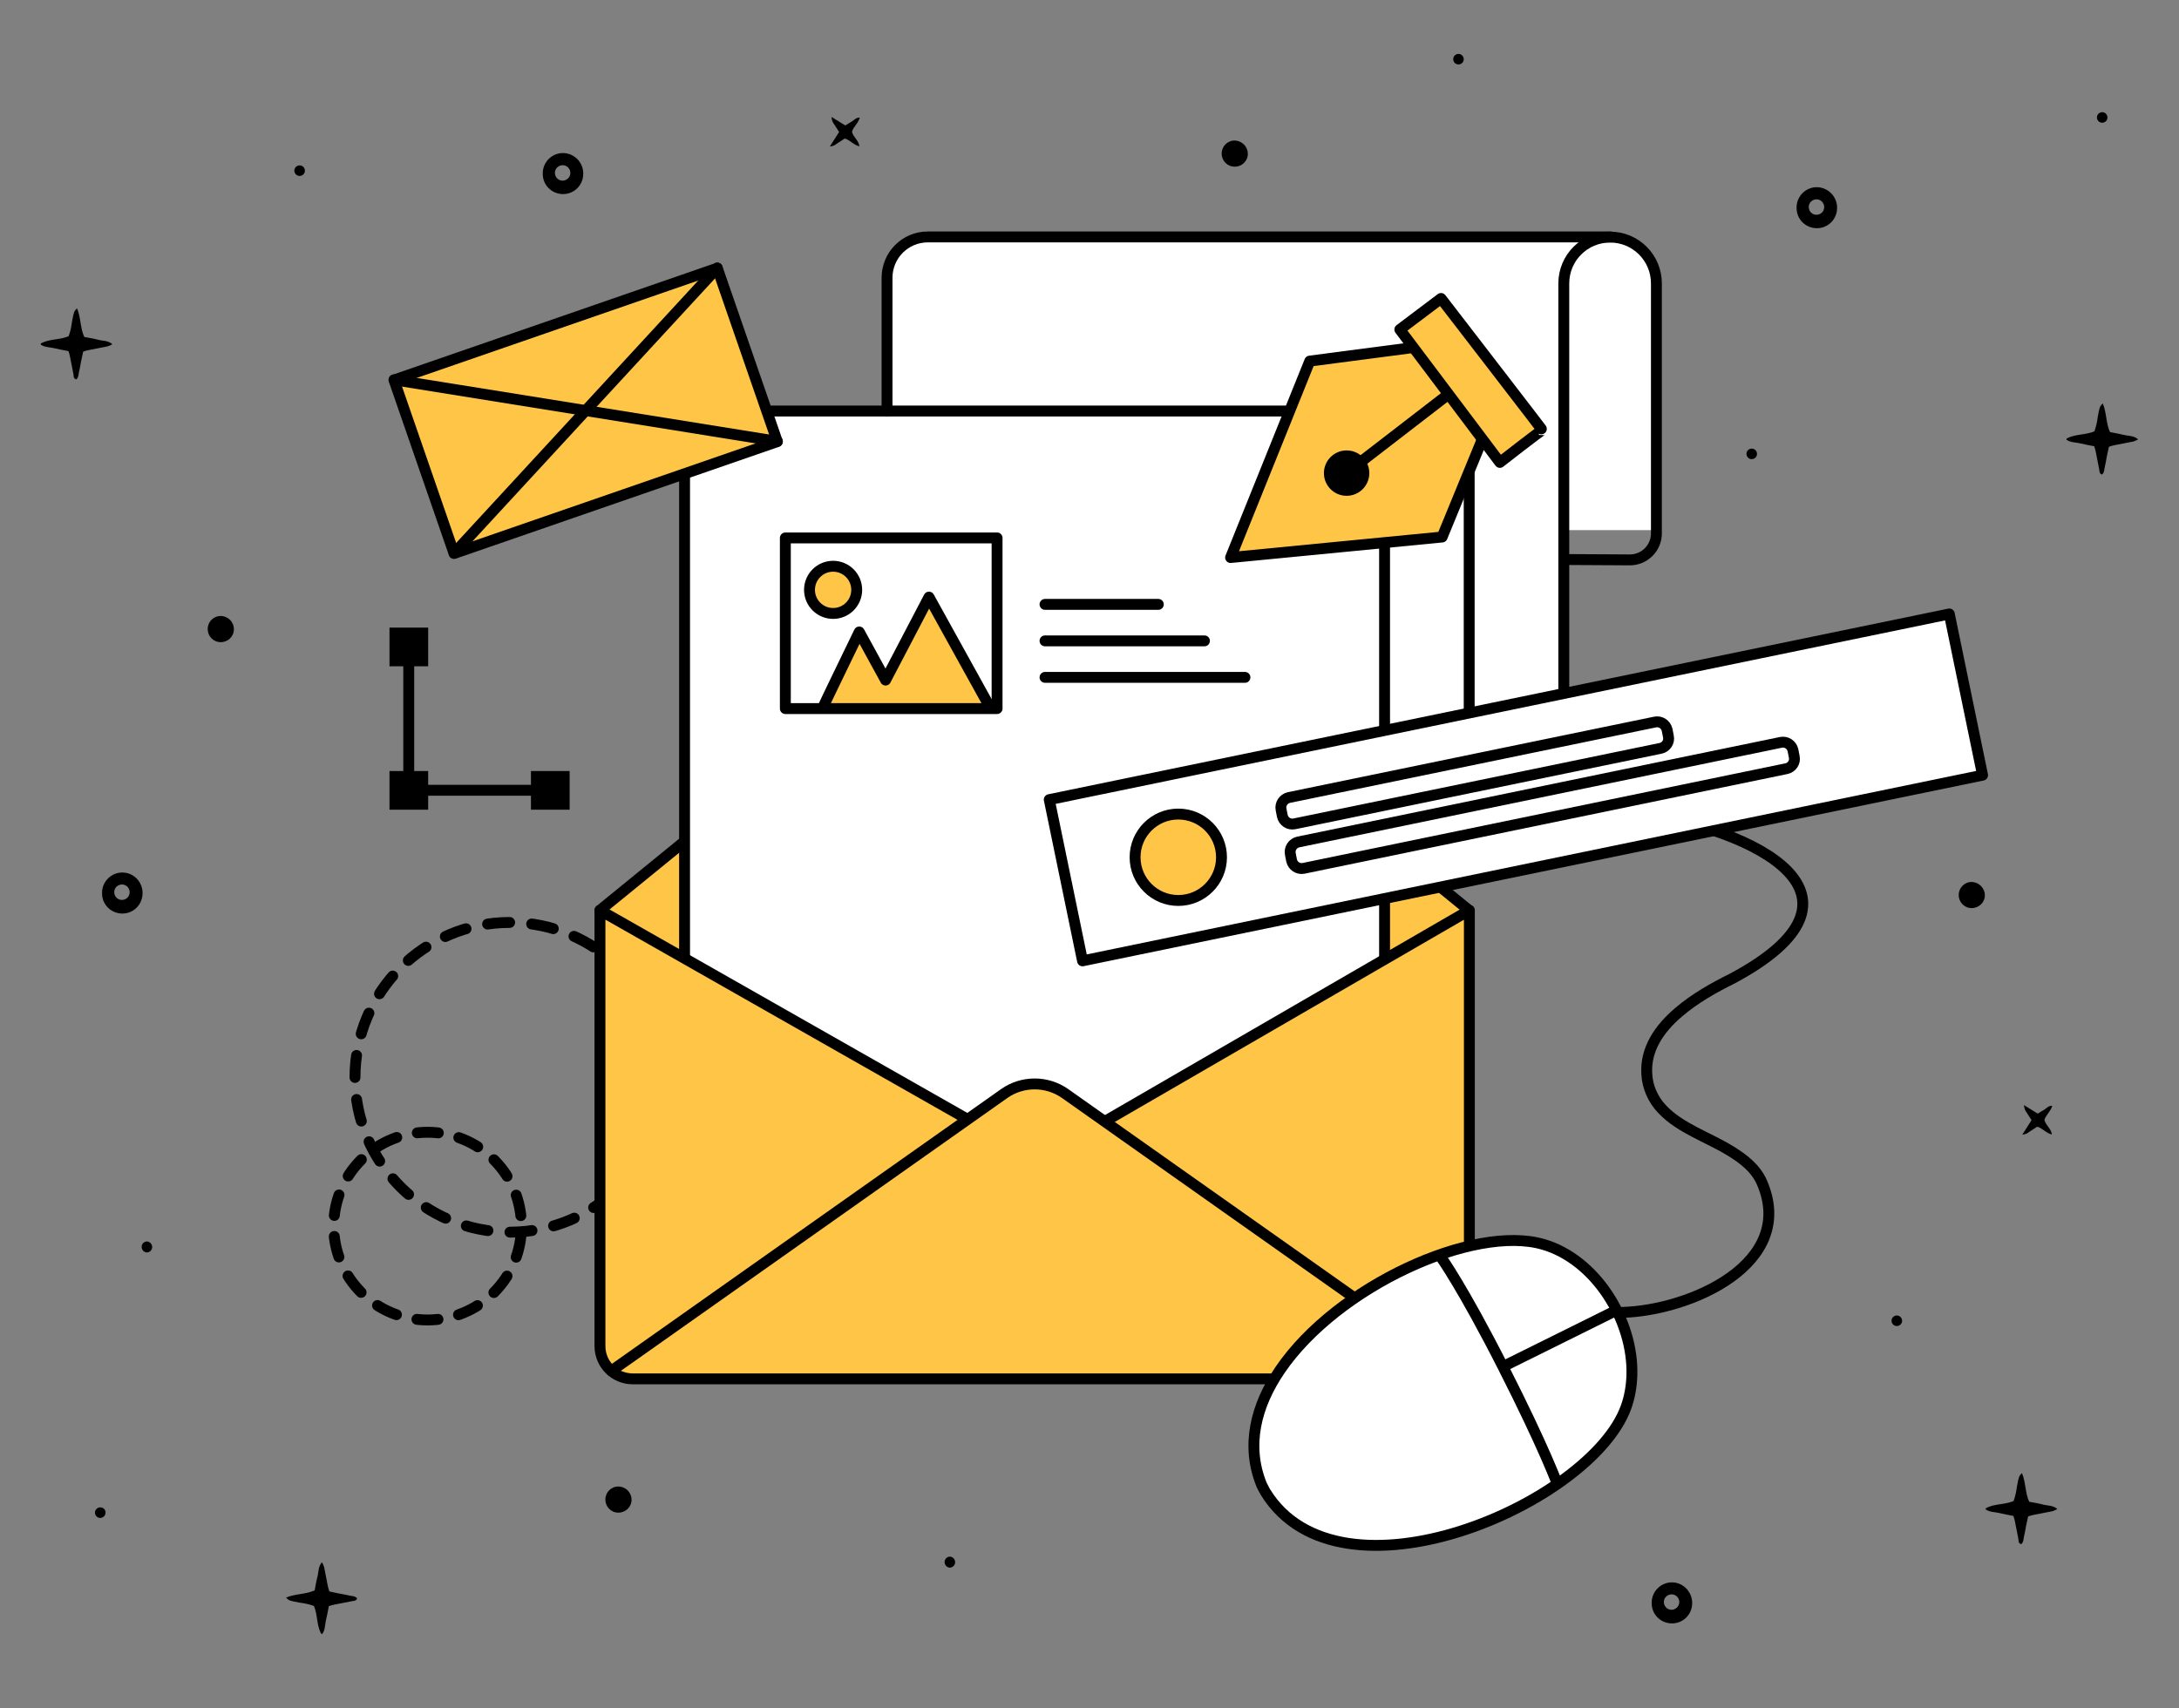 <?xml version="1.0" encoding="utf-8"?>
<!-- Generator: Adobe Illustrator 28.0.0, SVG Export Plug-In . SVG Version: 6.00 Build 0)  -->
<svg version="1.1" id="Capa_1" xmlns="http://www.w3.org/2000/svg" xmlns:xlink="http://www.w3.org/1999/xlink" x="0px" y="0px"
	 viewBox="0 0 1200 941" style="enable-background:new 0 0 1200 941;" xml:space="preserve">
<rect x="0" y="0" width="1200" height="941" fill="#808080" stroke="none"/>
<style type="text/css">
	.st0{fill:none;stroke:#000000;stroke-width:6;stroke-linecap:round;stroke-linejoin:round;stroke-dasharray:12.177,12.177;}
	.st1{fill:none;stroke:#000000;stroke-width:6;stroke-linecap:round;stroke-linejoin:round;stroke-dasharray:11.607,11.607;}
	.st2{fill:none;stroke:#000000;stroke-width:6;stroke-linecap:round;stroke-linejoin:round;stroke-miterlimit:10;}
	.st3{fill:#FFC547;stroke:#000000;stroke-width:6;stroke-linecap:round;stroke-linejoin:round;stroke-miterlimit:10;}
	.st4{fill:#FFFFFF;}
	.st5{display:none;fill:#FFFFFF;stroke:#000000;stroke-width:6;stroke-linecap:round;stroke-linejoin:round;stroke-miterlimit:10;}
	.st6{fill:#FFFFFF;stroke:#000000;stroke-width:6;stroke-linecap:round;stroke-linejoin:round;stroke-miterlimit:10;}
</style>
<path d="M196.7,880.4c-1.2-1.4-3-1.2-4.6-1.6c-1.8-0.5-3.8-0.7-5.6-1.1l-5.1-1.1c-0.4-1.1-0.7-2.1-0.9-3.2l-2-10.2
	c-0.3-1-0.7-1.9-1.2-2.7c-2.1,2.4-1.8,5.3-2.4,7.7c-0.7,2.4-1.1,5.2-1.6,7.8c-5,2.3-10.7,1.8-15.8,4c1.8,1.7,1.8,1.7,7.7,2.8
	c2.6,0.3,5.2,0.9,7.7,1.8c2.1,5,1.4,10.5,3.9,15.2c0,0.1,0.3,0.1,0.7,0.2c1.6-2.2,1.4-5,2-7.5c0.6-2.5,1.1-5.2,1.6-7.8
	c1.1-0.4,2.2-0.7,3.3-0.9l9.7-1.9C195,881.8,196.2,881.8,196.7,880.4z"/>
<path d="M1000.2,103.1L1000.2,103.1c-5.9,0.2-10.7,5-10.8,11c0,0.1,0,0.2,0,0.3c-0.1,6.2,4.8,11.2,11,11.3c6.2,0.1,11.2-4.8,11.3-11
	V114C1011.5,107.9,1006.4,103,1000.2,103.1z M1000.3,118.3c-2.3,0-4.2-1.9-4.2-4.3c0-2.3,1.9-4.2,4.3-4.2h0.4
	c2.3,0.3,3.9,2.2,3.8,4.5C1004.5,116.6,1002.6,118.3,1000.3,118.3z"/>
<path d="M67,480.6L67,480.6c-5.9,0.2-10.7,5-10.8,11c0,0.1,0,0.2,0,0.3c-0.1,6.2,4.8,11.2,11,11.3c6.2,0.1,11.2-4.8,11.3-11v-0.7
	C78.3,485.3,73.2,480.4,67,480.6z M67.1,495.7c-2.3,0-4.2-1.9-4.2-4.3c0-2.3,1.9-4.2,4.3-4.2h0.4c2.3,0.3,3.9,2.2,3.8,4.5
	C71.3,494,69.4,495.7,67.1,495.7z"/>
<path d="M309.7,84.3L309.7,84.3c-5.9,0.2-10.7,5-10.8,11c0,0.1,0,0.2,0,0.3c-0.1,6.2,4.8,11.2,11,11.3c6.2,0.1,11.2-4.8,11.3-11
	v-0.7C321,89,315.9,84.2,309.7,84.3z M309.8,99.5c-2.3,0-4.2-1.9-4.2-4.3c0-2.3,1.9-4.2,4.3-4.2h0.4c2.3,0.3,3.9,2.2,3.8,4.5
	C314,97.7,312.1,99.5,309.8,99.5z"/>
<path d="M920.4,871.6L920.4,871.6c-5.9,0.2-10.7,5-10.8,11c0,0.1,0,0.2,0,0.3c-0.1,6.2,4.8,11.2,11,11.3c6.2,0.1,11.2-4.8,11.3-11
	v-0.7C931.6,876.3,926.5,871.4,920.4,871.6z M920.5,886.7c-2.3,0-4.2-1.9-4.2-4.3c0-2.3,1.9-4.2,4.3-4.2h0.4
	c2.3,0.3,3.9,2.2,3.8,4.5C924.6,885,922.7,886.7,920.5,886.7z"/>
<path d="M1118.8,617l-5.1,8c0.8-0.1,1.7-0.3,2.4-0.6l5.8-3.8c3,0.8,4.9,3.6,8.1,4.3c-0.4-3.3-3.4-5-4.1-8c0.7-2.7,3.4-4.6,4.3-7.8
	c-2-0.1-3,1.2-4.2,2l-3.8,2.3l-7.6-4.7c0.4,2.5,0.4,2.5,1.7,4.4L1118.8,617L1118.8,617z"/>
<path d="M462.1,72.7l-5.1,8c0.8-0.1,1.7-0.3,2.4-0.6l5.8-3.8c3,0.8,4.9,3.6,8.1,4.3c-0.4-3.3-3.4-5-4.1-8c0.7-2.7,3.4-4.6,4.3-7.8
	c-2-0.1-3,1.2-4.2,2l-3.8,2.3l-7.6-4.7c0.4,2.5,0.4,2.5,1.7,4.4L462.1,72.7L462.1,72.7z"/>
<path d="M1157.6,261.4c1.4-1.2,1.2-3,1.6-4.6c0.5-1.8,0.7-3.8,1.1-5.6l1.1-5.1c1-0.4,2.1-0.7,3.2-0.9l10.2-2c1-0.3,1.9-0.7,2.7-1.2
	c-2.4-2.1-5.3-1.8-7.7-2.4s-5.2-1.1-7.8-1.6c-2.3-5-1.8-10.7-4-15.8c-1.7,1.8-1.7,1.8-2.8,7.7c-0.3,2.6-0.9,5.2-1.8,7.7
	c-5,2.1-10.5,1.4-15.2,3.9c-0.1,0-0.1,0.3-0.2,0.7c2.3,1.6,5,1.4,7.5,2c2.5,0.6,5.2,1.1,7.8,1.6c0.4,1.1,0.7,2.2,0.9,3.3
	c0.7,3.2,1.2,6.4,1.9,9.7C1156.2,259.8,1156.2,260.9,1157.6,261.4L1157.6,261.4z"/>
<path d="M1113.1,850.6c1.4-1.2,1.2-3,1.6-4.6c0.5-1.8,0.7-3.8,1.1-5.6l1.1-5.1c1-0.4,2.1-0.7,3.2-0.9l10.2-2c1-0.3,1.9-0.7,2.7-1.2
	c-2.4-2.1-5.3-1.8-7.7-2.4c-2.4-0.7-5.2-1.1-7.8-1.6c-2.3-5-1.8-10.7-4-15.8c-1.7,1.8-1.7,1.8-2.8,7.7c-0.3,2.6-0.9,5.2-1.8,7.7
	c-5,2.1-10.5,1.4-15.2,3.9c-0.1,0-0.1,0.3-0.2,0.7c2.3,1.6,5,1.4,7.5,2c2.5,0.6,5.2,1.1,7.8,1.6c0.4,1.1,0.7,2.2,0.9,3.3
	c0.7,3.2,1.2,6.4,1.9,9.7C1111.6,848.9,1111.6,850.1,1113.1,850.6L1113.1,850.6z"/>
<path d="M42,209c1.4-1.2,1.2-3,1.6-4.6c0.5-1.8,0.7-3.8,1.1-5.6l1.1-5.1c1-0.4,2.1-0.7,3.2-0.9l10.2-2c1-0.3,1.9-0.7,2.7-1.2
	c-2.4-2.1-5.3-1.8-7.7-2.4c-2.4-0.7-5.2-1.1-7.8-1.6c-2.3-5-1.8-10.7-4-15.8c-1.7,1.8-1.7,1.8-2.8,7.7c-0.3,2.6-0.9,5.2-1.8,7.7
	c-5,2.1-10.5,1.4-15.2,3.9c-0.1,0-0.1,0.3-0.2,0.7c2.3,1.6,5,1.4,7.5,2c2.5,0.6,5.2,1.1,7.8,1.6c0.4,1.1,0.7,2.2,0.9,3.3
	c0.7,3.2,1.2,6.4,1.9,9.7C40.5,207.4,40.5,208.5,42,209L42,209z"/>
<path d="M523.1,857.4c-1.7,0.1-3,1.5-2.9,3.2c0.1,1.5,1.3,2.8,2.9,2.9c1.7-0.1,3-1.5,2.9-3.2C525.9,858.7,524.6,857.5,523.1,857.4z"
	/>
<path d="M80.9,683.8c-1.7,0.1-3,1.5-2.9,3.2c0.1,1.5,1.3,2.8,2.9,2.9c1.7-0.1,3-1.5,2.9-3.2C83.7,685.1,82.4,683.9,80.9,683.8z"/>
<path d="M121.7,339.3c-4-0.1-7.3,3.1-7.3,7.1c-0.1,4,3.1,7.3,7.1,7.3c4,0.1,7.3-3.1,7.3-7.1c0,0,0,0,0,0v-0.1
	C128.8,342.6,125.6,339.4,121.7,339.3z"/>
<path d="M1086,485.8c-4-0.1-7.3,3.1-7.3,7.1c-0.1,4,3.1,7.3,7.1,7.3s7.3-3.1,7.3-7.1c0,0,0,0,0,0v-0.1
	C1093,489.2,1089.9,486,1086,485.8z"/>
<path d="M680.1,77.4c-4-0.1-7.3,3.1-7.3,7.1c-0.1,4,3.1,7.3,7.1,7.3c4,0.1,7.3-3.1,7.3-7.1c0,0,0,0,0,0v-0.1
	C687.1,80.7,684,77.6,680.1,77.4z"/>
<path d="M340.7,818.8c-4-0.1-7.3,3.1-7.3,7.1c-0.1,4,3.1,7.3,7.1,7.3s7.3-3.1,7.3-7.1c0,0,0,0,0,0V826
	C347.8,822.1,344.6,818.9,340.7,818.8L340.7,818.8z"/>
<path d="M964.9,247.1c-1.6-0.1-3,1.1-3.1,2.7c-0.1,1.6,1.1,3,2.7,3.1c1.6,0.1,3-1.1,3.1-2.7l0,0
	C967.7,248.6,966.5,247.2,964.9,247.1z"/>
<path d="M803.4,29.7c-1.6-0.1-3,1.1-3.1,2.7c-0.1,1.6,1.1,3,2.7,3.1c1.6,0.1,3-1.1,3.1-2.7l0,0C806.2,31.2,805,29.8,803.4,29.7z"/>
<path d="M1044.8,724.6c-1.6-0.1-3,1.1-3.1,2.7c-0.1,1.6,1.1,3,2.7,3.1c1.6,0.1,3-1.1,3.1-2.7l0,0
	C1047.6,726.1,1046.4,724.7,1044.8,724.6z"/>
<path d="M165.2,91.1c-1.6-0.1-3,1.1-3.1,2.7c-0.1,1.6,1.1,3,2.7,3.1c1.6,0.1,3-1.1,3.1-2.7l0,0C168,92.6,166.8,91.2,165.2,91.1z"/>
<path d="M1157.9,61.8c-1.6-0.1-3,1.1-3.1,2.7c-0.1,1.6,1.1,3,2.7,3.1c1.6,0.1,3-1.1,3.1-2.7l0,0
	C1160.7,63.3,1159.5,61.9,1157.9,61.8z"/>
<path d="M55.4,830.3c-1.6-0.1-3,1.1-3.1,2.7s1.1,3,2.7,3.1c1.6,0.1,3-1.1,3.1-2.7l0,0C58.3,831.8,57.1,830.4,55.4,830.3z"/>
<g>
	<circle class="st0" cx="280.8" cy="593.4" r="85.3"/>
</g>
<g>
	
		<ellipse transform="matrix(0.707 -0.707 0.707 0.707 -408.607 364.431)" class="st1" cx="235.6" cy="675.4" rx="51.7" ry="51.7"/>
</g>
<path class="st2" d="M899.6,447.3c69.1,9.6,138.9,46.5,54.4,91.7c-9.7,4.8-20.7,10.9-29.6,18.6c-10.6,9-18.3,20.3-17.5,33.8
	c0.3,7.3,3.5,14.4,8.5,19.6c9.9,10.5,25.3,15.4,37.5,22.9c7.3,4.5,13.9,9.5,17.4,17.4c19.4,44.7-39.5,70.7-77.2,71.6"/>
<g>
	<g>
		<path class="st3" d="M550,322.4l-219.6,179L370.3,662l391.5,21.4l47.2-182l-219.6-179C578,313.1,561.5,313.1,550,322.4z"/>
		<g>
			<path class="st4" d="M912.5,155.2c0-13.6-11.1-24.7-24.7-24.7h-28.4h-43.6H517.5c-16,0-29,13-29,29v66.9h-81.4
				c-16.6,0-30.1,13.4-30.1,30.1v435.7h385.5V424.4h71.2c14.3,0,25.9-11.6,25.9-25.9V292h53V155.2z"/>
			<line class="st2" x1="835.9" y1="424.4" x2="762.5" y2="424.4"/>
			<path class="st2" d="M377,708.7V251.9c0-14.1,11.4-25.5,25.5-25.5h385c12,0,21.6,9.7,21.6,21.6v150.8c0,14.1,11.4,25.5,25.5,25.5
				h1.1c14.1,0,25.5-11.4,25.5-25.5V156.1c0-14.1,11.4-25.5,25.5-25.5l0,0c14.1,0,25.5,11.4,25.5,25.5v137.7
				c0,8.1-6.6,14.6-14.6,14.6l-35.2-0.2"/>
			<path class="st2" d="M488.5,226.4V153c0-12.4,10-22.5,22.5-22.5h376"/>
			<path class="st2" d="M762.5,708.7v-461c0-11.8,9.5-21.3,21.3-21.3l0,0"/>
		</g>
		<path class="st5" d="M743.3,638.8H396.1c-14.4,0-25.8-11.6-25.8-25.8V358.9c0-14.4,11.6-25.8,25.8-25.8h347.1
			c14.4,0,25.8,11.6,25.8,25.8V613C769.2,627.2,757.6,638.8,743.3,638.8z"/>
		<path class="st3" d="M791.1,759.5H348.5c-10,0-18.1-8-18.1-18.1v-240L572,638.8l237.2-137.4v240
			C809.2,751.5,801,759.5,791.1,759.5z"/>
		<path class="st3" d="M802,754.5L586.5,602.3c-10-7-23.4-7-33.4,0L336.7,755.1"/>
	</g>
</g>
<g>
	<path class="st3" d="M453.3,389.4c0.4-1.1,19.9-41.3,19.9-41.3l14.5,26.5l23.9-45.7l33.7,60.9"/>
	<rect x="432.5" y="296.3" class="st2" width="116.6" height="94"/>
	<circle class="st3" cx="458.8" cy="324.9" r="13"/>
	<line class="st2" x1="575.5" y1="332.9" x2="637.9" y2="332.9"/>
	<line class="st2" x1="575.5" y1="353" x2="663.3" y2="353"/>
	<line class="st2" x1="575.5" y1="373.1" x2="685.6" y2="373.1"/>
</g>
<g>
	<g>
		<g>
			<path class="st6" d="M898.7,757.5c-0.2,6.1-1.2,12.1-3.3,17.8c-19.5,53.2-157.6,113-198.5,46.6c-0.4-0.6-1.8-3.4-2.1-4
				c-8.8-21.6-3.3-43.6,10.2-63.4c31.5-46.2,106.7-80.2,144.8-69.1C878.4,693.6,899.6,727,898.7,757.5z"/>
		</g>
	</g>
	<path class="st2" d="M793.5,692.4c0,0,12.1,16.8,34.5,61c22.4,44.1,29.6,63.9,29.6,63.9"/>
	<line class="st2" x1="828.8" y1="752.2" x2="890.1" y2="721.8"/>
</g>
<g>
	<polyline class="st3" points="776.3,191.7 721.3,198.9 677.7,307.1 794.2,295.8 816.3,242 	"/>
	<line class="st2" x1="796.6" y1="218" x2="744.6" y2="258.1"/>
	<path class="st3" d="M770.9,181.5l22.7-17.1c0,0,56.2,72.9,55.8,72.6S826,254.7,826,254.7L770.9,181.5z"/>
	<circle cx="741.6" cy="260.6" r="12.5"/>
</g>
<g>
	
		<rect x="228.4" y="175.6" transform="matrix(0.945 -0.327 0.327 0.945 -56.27 118.072)" class="st3" width="188.4" height="101.1"/>
	<line class="st2" x1="395" y1="147.6" x2="250.1" y2="304.7"/>
	<line class="st2" x1="217" y1="209.2" x2="428.1" y2="243.1"/>
</g>
<g>
	
		<rect x="582" y="388.5" transform="matrix(0.979 -0.202 0.202 0.979 -70.42 177.678)" class="st6" width="506.3" height="90.7"/>
	<g>
		<circle class="st3" cx="648.9" cy="472.2" r="23.8"/>
		<g>
			<path class="st6" d="M914.5,412.2l-201.7,41.6c-3,0.6-5.9-1.3-6.6-4.3l-0.7-3.6c-0.6-3,1.3-5.9,4.3-6.6l201.7-41.6
				c3-0.6,5.9,1.3,6.6,4.3l0.7,3.6C919.5,408.6,917.5,411.6,914.5,412.2z"/>
			<path class="st6" d="M983.8,423.4l-265.9,54.9c-3,0.6-5.9-1.3-6.6-4.3l-0.7-3.6c-0.6-3,1.3-5.9,4.3-6.6l265.9-54.9
				c3-0.6,5.9,1.3,6.6,4.3l0.7,3.6C988.8,419.8,986.8,422.8,983.8,423.4z"/>
		</g>
	</g>
</g>
<g>
	<rect x="214.5" y="345.7" width="21.3" height="21.3"/>
	<rect x="214.5" y="424.7" width="21.3" height="21.3"/>
	<rect x="292.4" y="424.7" width="21.3" height="21.3"/>
	<line class="st2" x1="225.1" y1="356.3" x2="225.1" y2="431.3"/>
	<line class="st2" x1="303.1" y1="435.3" x2="224.5" y2="435.3"/>
</g>
</svg>
